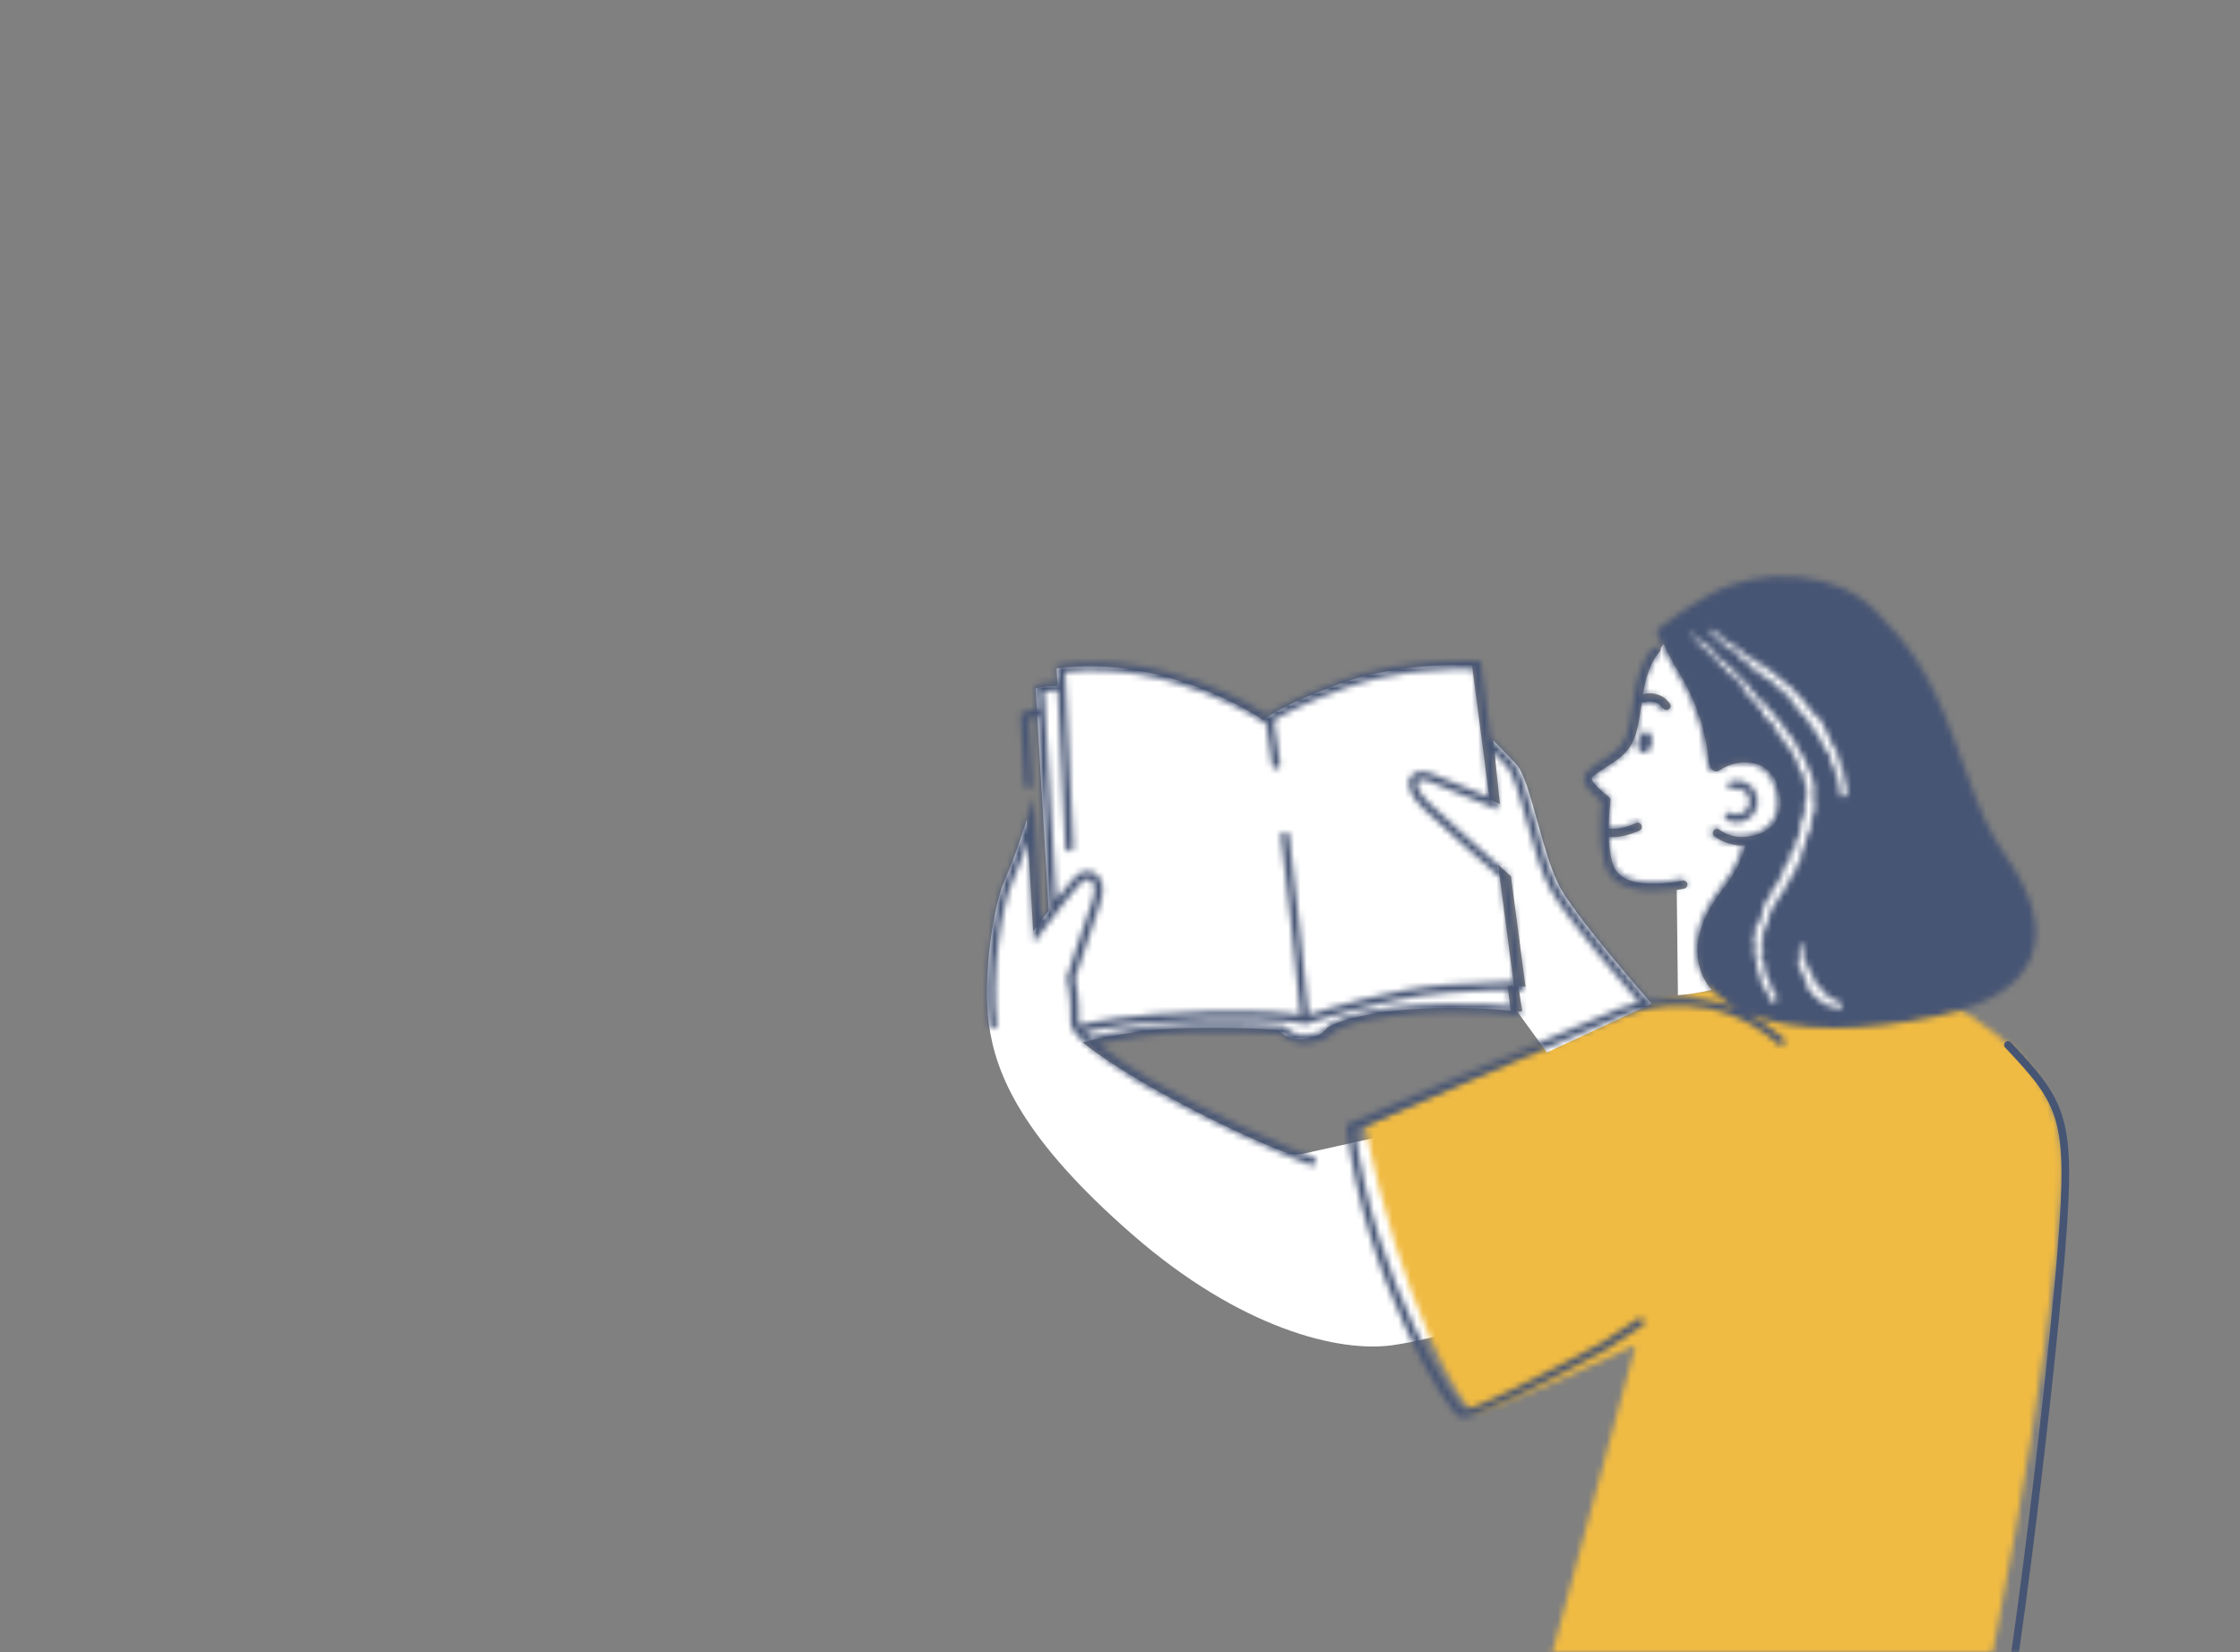 <?xml version="1.0" encoding="UTF-8"?> <svg xmlns="http://www.w3.org/2000/svg" width="366" height="270" viewBox="0 0 366 270" fill="none"><rect x="0" y="0" width="366" height="270" fill="#808080" stroke="none"/><g clip-path="url(#clip0_1317_1856)"><mask id="mask0_1317_1856" style="mask-type:alpha" maskUnits="userSpaceOnUse" x="0" y="0" width="366" height="270"><rect width="366" height="270" rx="10" fill="#D9DAAC"></rect></mask><g mask="url(#mask0_1317_1856)"><path fill-rule="evenodd" clip-rule="evenodd" d="M191.902 114.974C191.902 114.974 179.7 112.301 175.507 112.111C171.312 111.92 169.215 112.492 169.215 112.492L171.503 151.239L172.837 171.471C172.837 171.471 182.615 168.186 193.863 167.996C204.92 167.807 208.905 168.33 208.905 168.33C208.905 168.33 210.413 170.14 213.025 169.788C216.231 169.356 216.843 167.927 216.843 167.927C216.843 167.927 218.329 167.032 220.852 166.399C223.861 165.643 228.704 164.796 235.488 164.707C241.993 164.622 245.162 165.013 246.849 165.152L239.943 110.583L207.725 118.409L191.902 114.974Z" fill="white"></path><path fill-rule="evenodd" clip-rule="evenodd" d="M172.648 109.248L175.508 168.225C175.508 168.225 181.8 166.317 196.479 165.936C209.63 165.593 212.493 166.699 212.493 166.699C212.493 166.699 225.075 162.309 235.751 161.546C246.427 160.782 247.38 161.163 247.38 161.163L240.516 108.675C240.516 108.675 228.887 108.103 218.974 111.728C209.061 115.356 206.392 117.645 206.392 117.645C206.392 117.645 190.569 106.766 172.648 109.248" fill="white"></path><path fill-rule="evenodd" clip-rule="evenodd" d="M167.778 133.941C167.778 133.941 165.88 140.052 164.146 143.871C162.412 147.689 160.489 159.448 161.588 167.421C162.721 175.629 167.044 186.092 185.115 201.821C202.687 217.117 218.804 221.091 227.592 219.816C235.24 218.706 242.235 216.024 242.235 216.024L237.097 183.153L213.284 188.46C212.139 188.715 210.953 188.64 209.852 188.234C205.601 186.672 195.808 182.196 186.329 176.644C183.252 174.841 174.349 169.335 174.379 167.286C174.455 162.222 174.286 159.852 174.286 159.852C174.286 159.852 176.793 151.994 178.354 147.655C179.914 143.314 177.14 142.273 175.753 143.489C174.366 144.703 168.817 152.168 168.817 152.168L167.778 133.941Z" fill="white"></path><mask id="mask1_1317_1856" style="mask-type:alpha" maskUnits="userSpaceOnUse" x="223" y="158" width="114" height="138"><path d="M284.914 160.25C296.707 157.655 305.933 157.863 311.41 160.106C318.034 164.085 335.133 170.202 336.802 187.821C338.115 201.686 327.86 264.213 320.242 293.993C313.297 295.066 296.526 296.039 284.914 295.082C263.754 293.337 249.586 285.063 249.586 285.063L267.25 219.819C267.25 219.819 242.497 231.515 240.754 230.768C239.011 230.019 228.602 212.46 223.09 183.977C223.09 183.977 238.631 176.798 249.586 171.836C265.356 164.694 276.162 162.174 284.914 160.25Z" fill="white"></path></mask><g mask="url(#mask1_1317_1856)"><rect x="111.094" y="8.866" width="378.493" height="367.12" rx="80" fill="#F0BB43"></rect></g><path fill-rule="evenodd" clip-rule="evenodd" d="M245.072 131.376C245.072 131.376 237.424 128.145 234.647 127.104C231.869 126.063 230.481 128.318 234.125 131.789C237.771 135.26 246.885 143.206 246.885 143.206L249.259 161.256L248.078 161.191L248.729 165.242L247.93 165.332L252.758 171.984L269.861 164.016C269.861 164.016 258.243 150.791 255.082 145.333C251.92 139.874 250.171 127.454 247.728 124.869C245.285 122.283 243.992 120.991 243.992 120.991L245.072 131.376Z" fill="white"></path><path fill-rule="evenodd" clip-rule="evenodd" d="M290.73 129.218C290.226 127.039 289.076 125.603 287.313 124.951C285.149 124.151 282.521 124.78 281.148 125.781C280.764 126.06 280.395 126.13 280.052 125.986C279.416 125.719 279.312 124.972 279.104 123.486C278.738 120.859 278.056 115.971 274.217 109.688C273.145 107.934 272.364 106.389 271.825 105.223C271.665 105.435 271.5 105.693 271.336 105.931C271.378 106.153 271.317 106.39 271.135 106.553C271.097 106.587 269.234 108.367 268.455 113.435C269.48 113.154 271.517 113.147 272.833 114.964C273.051 115.264 272.983 115.683 272.68 115.899C272.56 115.984 272.423 116.025 272.286 116.025C272.076 116.025 271.869 115.929 271.737 115.746C270.599 114.177 268.797 114.725 268.72 114.749C268.564 114.798 268.406 114.779 268.266 114.724C267.484 120.184 267.098 122.31 263.536 124.638L263.289 124.799C260.086 126.892 259.979 127.027 260.106 127.455C260.244 127.922 261.656 129.283 262.888 130.261C263.071 130.408 263.165 130.639 263.134 130.871C263.13 130.906 262.87 132.951 262.851 135.404C263.392 135.498 264.837 135.578 267.32 134.506C267.663 134.359 268.059 134.515 268.208 134.854C268.358 135.193 268.201 135.587 267.858 135.735C265.89 136.585 264.452 136.8 263.499 136.8C263.254 136.8 263.051 136.785 262.869 136.764C262.918 138.21 263.071 139.696 263.427 140.929C264.156 143.473 266.411 144.067 268.295 144.303C271.421 144.695 274.857 143.91 274.891 143.903C275.259 143.818 275.617 144.043 275.701 144.403C275.787 144.763 275.561 145.124 275.198 145.208C275.147 145.22 274.677 145.323 273.968 145.437L274.163 162.631C274.163 162.631 276.671 162.472 279.665 161.76C279.392 161.421 279.12 161.082 278.892 160.718C276.167 156.391 277.097 150.924 281.512 145.321C284.208 141.9 284.959 139.322 285.168 138.116C284.97 138.132 284.773 138.145 284.582 138.145C281.979 138.145 280.206 136.715 280.118 136.643C279.832 136.409 279.792 135.987 280.028 135.702C280.264 135.417 280.688 135.376 280.978 135.61C280.997 135.625 282.783 137.019 285.239 136.745V136.734L285.862 136.667C285.89 136.664 288.632 136.369 290.078 134.367C291.004 133.086 291.223 131.354 290.73 129.218" fill="white"></path><mask id="mask2_1317_1856" style="mask-type:alpha" maskUnits="userSpaceOnUse" x="161" y="94" width="172" height="232"><path fill-rule="evenodd" clip-rule="evenodd" d="M233.807 126.386C232.335 125.835 231.063 126.064 230.484 126.987C229.706 128.229 230.495 130.168 232.6 132.171C235.926 135.337 243.876 142.294 245.201 143.453L247.437 160.447C247.178 160.436 246.862 160.431 246.517 160.43L246.235 160.415L246.238 160.431C244.174 160.438 240.82 160.599 236.501 160.908C227.356 161.561 216.739 164.876 213.822 165.834C212.866 155.969 211.794 146.107 210.63 136.507C210.587 136.145 210.263 135.893 209.896 135.931C209.534 135.975 209.276 136.304 209.32 136.665C210.48 146.225 211.547 156.044 212.5 165.866C210.813 165.547 206.6 165.053 197.186 165.298C184.309 165.633 177.895 167.112 176.366 167.517C176.312 167.398 176.28 167.291 176.281 167.201C176.345 162.893 175.839 160.569 175.66 159.884C176.052 158.661 178.26 151.802 179.667 147.893C180.883 144.515 179.604 143.188 178.999 142.774C178.095 142.157 176.865 142.253 176.007 143.005C175.378 143.555 173.981 145.265 172.594 147.034L170.584 113.023C171.036 112.944 171.804 112.844 172.841 112.784L174.09 138.514C174.108 138.878 174.406 139.163 174.781 139.141C175.146 139.123 175.426 138.813 175.408 138.45L174.018 109.823C191.255 107.721 206.607 118.087 206.762 118.192L206.902 118.287C206.999 118.95 207.339 121.28 207.846 125.049C207.891 125.38 208.173 125.62 208.499 125.62C208.529 125.62 208.558 125.618 208.588 125.614C208.95 125.566 209.203 125.234 209.155 124.873C208.548 120.366 208.175 117.876 208.175 117.876C208.168 117.83 208.145 117.792 208.129 117.748C209.338 116.951 212.68 115.01 219.967 112.349C228.446 109.251 238.329 109.26 240.742 109.316L242.292 121.153L243.237 130.24C241.049 129.32 235.955 127.192 233.807 126.386M236.279 164.07C229.316 164.161 224.38 165.051 221.464 165.781C218.871 166.432 217.332 167.346 217.268 167.386L217.096 167.503L217.01 167.672C217.005 167.684 216.414 168.793 213.695 169.159C211.49 169.457 210.213 167.991 210.163 167.931L209.997 167.733L209.741 167.7C209.576 167.677 205.573 167.171 194.574 167.359C188.131 167.469 182.147 168.593 178.173 169.54C177.824 169.229 177.515 168.934 177.252 168.661C179.415 168.154 185.766 166.915 197.222 166.617C209.882 166.291 212.959 167.319 213.007 167.336H213.008C213.009 167.336 213.01 167.336 213.01 167.336L213.236 167.424L213.465 167.344C213.59 167.3 226.109 162.973 236.597 162.223C242.065 161.834 244.955 161.747 246.45 161.746L246.883 164.441C244.997 164.271 241.876 163.997 236.279 164.07M262.325 220.607C262.331 220.603 262.339 220.605 262.346 220.601L268.384 216.611C268.688 216.41 268.772 216 268.571 215.696C268.369 215.393 267.959 215.308 267.656 215.51L261.641 219.485C251.753 224.901 240.732 230.401 239.217 230.401C239.2 230.401 239.183 230.401 239.168 230.399C237.785 229.599 224.655 209.693 221.405 184.632C225.447 182.896 255.049 170.185 265.332 165.939C265.373 165.923 265.401 165.892 265.437 165.869C269.11 164.547 280.464 161.581 290.559 170.672C290.684 170.785 290.842 170.841 291 170.841C291.18 170.841 291.36 170.767 291.49 170.622C291.734 170.352 291.712 169.935 291.441 169.691C289.536 167.975 287.589 166.676 285.653 165.694C289.37 167.208 294.131 167.992 299.688 167.992C304.741 167.992 310.446 167.349 316.596 166.031C324.921 164.247 330.061 161.003 331.875 156.388C333.645 151.887 332.245 146.324 327.715 139.854C324.696 135.542 323.643 132.662 320.83 124.967C320.381 123.74 319.888 122.39 319.336 120.895C315.244 109.817 311.944 105.34 306.094 99.493C300.026 93.423 287.705 92.396 279.193 97.249C274.321 100.027 271.126 102.618 270.992 102.728L270.634 103.02L270.786 103.456C270.827 103.573 271.81 106.355 274.02 109.995C277.773 116.179 278.439 120.991 278.797 123.576C279 125.039 279.102 125.775 279.724 126.037C280.059 126.179 280.419 126.111 280.795 125.837C282.137 124.851 284.706 124.231 286.822 125.019C288.546 125.66 289.669 127.074 290.162 129.218C290.644 131.321 290.43 133.027 289.525 134.287C288.112 136.257 285.431 136.548 285.404 136.551L284.794 136.616V136.627C282.394 136.897 280.647 135.525 280.629 135.51C280.347 135.28 279.931 135.32 279.701 135.601C279.469 135.881 279.509 136.296 279.788 136.527C279.874 136.598 281.607 138.006 284.153 138.006C284.339 138.006 284.531 137.993 284.725 137.976C284.52 139.165 283.787 141.701 281.151 145.069C276.835 150.584 275.925 155.966 278.589 160.224C279.767 162.107 281.553 163.658 283.853 164.867C278.346 162.609 273.072 162.793 269.291 163.488C268.853 162.988 257.648 150.184 254.598 144.917C253.077 142.29 251.843 137.83 250.753 133.894C249.542 129.52 248.497 125.742 247.147 124.315C245.158 122.208 243.941 120.97 243.548 120.573L241.908 108.042L241.357 108.015C241.239 108.011 229.459 107.478 219.517 111.11C211.526 114.029 208.174 116.097 207.11 116.844C204.514 115.191 189.668 106.327 173.241 108.594L172.643 108.677L172.779 111.463C170.804 111.574 169.781 111.84 169.72 111.857L169.203 111.997L169.425 115.749C167.972 116.092 167.199 116.446 167.126 116.48L166.725 116.671L167.402 128.215C167.422 128.565 167.713 128.836 168.06 128.836C168.073 128.836 168.086 128.835 168.099 128.835C168.462 128.813 168.74 128.502 168.719 128.137L168.096 117.512C168.395 117.404 168.874 117.254 169.505 117.099L171.369 148.618C170.882 149.25 170.428 149.847 170.05 150.347L168.904 130.277L167.821 133.754C167.803 133.815 165.914 139.874 164.214 143.612C162.386 147.633 160.481 159.45 161.599 167.534C161.648 167.893 161.98 168.151 162.342 168.097C162.703 168.048 162.955 167.715 162.905 167.354C161.838 159.617 163.691 147.949 165.415 144.157C166.335 142.135 167.288 139.515 167.992 137.462L168.939 154.035L170.023 152.579C171.558 150.517 175.781 144.958 176.877 143.998C177.284 143.642 177.85 143.587 178.257 143.864C178.824 144.251 179.166 145.394 178.427 147.446C176.878 151.749 174.369 159.592 174.344 159.671L174.281 159.873L174.343 160.073C174.351 160.094 175.035 162.319 174.964 167.181C174.919 170.159 186.587 177.17 186.705 177.24C195.975 182.662 209.519 188.691 214.179 190.401C214.254 190.429 214.332 190.442 214.407 190.442C214.676 190.442 214.928 190.276 215.026 190.01C215.152 189.668 214.977 189.289 214.634 189.163C210.011 187.466 196.574 181.485 187.372 176.101C184.928 174.672 181.752 172.491 179.426 170.604C183.3 169.727 188.752 168.777 194.598 168.679C204.049 168.517 208.356 168.88 209.344 168.982C209.874 169.503 211.45 170.79 213.873 170.467C216.718 170.083 217.762 168.941 218.091 168.437C218.508 168.213 219.825 167.553 221.787 167.061C224.634 166.348 229.462 165.479 236.297 165.389C241.935 165.313 245.031 165.597 246.878 165.766L246.926 165.77L246.942 165.919L247.691 165.836L248.427 165.898L248.409 165.756L248.431 165.753L248.323 165.079L247.911 161.83L248.959 161.887L246.447 142.786L246.258 142.623C246.167 142.543 237.108 134.638 233.511 131.215C231.62 129.414 231.335 128.118 231.605 127.687C231.822 127.339 232.52 127.312 233.347 127.622C236.08 128.647 243.677 131.856 243.754 131.888L244.782 132.323L243.781 122.7C244.386 123.324 245.19 124.163 246.188 125.22C247.312 126.41 248.415 130.394 249.481 134.247C250.646 138.454 251.85 142.805 253.456 145.578C256.283 150.46 265.546 161.198 267.812 163.799C265.269 164.406 263.688 165.148 263.64 165.171C263.591 165.194 263.557 165.231 263.518 165.264C251.429 170.293 220.747 183.479 220.427 183.616L219.972 183.813L220.033 184.304C223.119 209.155 236.317 230.613 238.632 231.603C238.718 231.641 238.833 231.658 238.975 231.658C241.738 231.658 254.615 224.838 262.298 220.629C262.309 220.623 262.315 220.614 262.325 220.607" fill="#393F49"></path><path fill-rule="evenodd" clip-rule="evenodd" d="M284.379 132.988C283.84 133.151 283.27 133.094 282.771 132.83C282.451 132.659 282.05 132.778 281.879 133.101C281.707 133.422 281.828 133.822 282.15 133.993C282.655 134.264 283.206 134.4 283.763 134.4C284.096 134.4 284.434 134.351 284.762 134.251C285.639 133.985 286.358 133.394 286.79 132.587C287.223 131.778 287.314 130.851 287.049 129.975C286.782 129.099 286.192 128.377 285.383 127.946C284.577 127.515 283.647 127.424 282.772 127.688C282.424 127.794 282.226 128.162 282.332 128.511C282.437 128.859 282.804 129.057 283.155 128.952C283.694 128.786 284.264 128.844 284.761 129.109C285.258 129.374 285.622 129.817 285.786 130.357C286.123 131.47 285.492 132.651 284.379 132.988" fill="#393F49"></path><path fill-rule="evenodd" clip-rule="evenodd" d="M267.628 121.085C267.44 122.04 267.798 122.914 268.426 123.037C269.053 123.16 269.715 122.486 269.901 121.531C270.089 120.575 269.732 119.701 269.104 119.578C268.476 119.455 267.816 120.13 267.628 121.085" fill="#393F49"></path><path fill-rule="evenodd" clip-rule="evenodd" d="M261.831 131.043C261.672 132.466 261.201 137.61 262.198 141.109C263.242 144.771 266.743 145.211 268.063 145.376C268.737 145.46 269.419 145.494 270.078 145.494C272.639 145.494 274.859 144.985 274.975 144.957C275.33 144.876 275.551 144.519 275.468 144.165C275.385 143.811 275.036 143.589 274.675 143.673C274.642 143.68 271.284 144.453 268.227 144.066C266.385 143.835 264.181 143.25 263.468 140.746C263.121 139.531 262.97 138.07 262.923 136.646C263.1 136.667 263.299 136.682 263.539 136.682C264.47 136.682 265.876 136.47 267.8 135.634C268.135 135.489 268.288 135.1 268.142 134.766C267.997 134.432 267.609 134.279 267.274 134.424C264.847 135.479 263.435 135.4 262.906 135.308C262.924 132.893 263.178 130.881 263.182 130.846C263.213 130.618 263.121 130.389 262.941 130.245C261.737 129.282 260.357 127.943 260.222 127.483C260.098 127.062 260.203 126.929 263.334 124.869L263.575 124.711C267.057 122.419 267.435 120.326 268.199 114.952C268.336 115.007 268.491 115.024 268.643 114.977C268.718 114.953 270.48 114.414 271.593 115.958C271.722 116.137 271.924 116.232 272.129 116.232C272.262 116.232 272.397 116.192 272.513 116.108C272.809 115.896 272.877 115.483 272.664 115.188C271.378 113.4 269.386 113.407 268.384 113.683C269.146 108.694 270.967 106.943 271.004 106.909C271.273 106.667 271.297 106.253 271.058 105.98C270.815 105.708 270.397 105.683 270.125 105.924C270.033 106.006 267.855 107.991 267.036 113.749L266.951 114.344C266.144 120.05 265.927 121.584 262.849 123.609L262.608 123.768C259.242 125.983 258.54 126.443 258.955 127.856C259.237 128.813 260.974 130.337 261.831 131.043" fill="#393F49"></path></mask><g mask="url(#mask2_1317_1856)"><rect x="101.434" y="-31.926" width="408.973" height="407.153" rx="80" fill="#475574"></rect></g><mask id="mask3_1317_1856" style="mask-type:alpha" maskUnits="userSpaceOnUse" x="276" y="102" width="26" height="64"><path fill-rule="evenodd" clip-rule="evenodd" d="M288.089 151.769C288.022 151.77 287.963 151.735 287.98 151.684C288.014 151.724 288.08 151.614 288.15 151.554C288.128 151.614 288.108 151.688 288.089 151.769M288.013 152.179C288.016 152.153 288.023 152.118 288.031 152.054L288.034 152.055C288.026 152.107 288.018 152.151 288.013 152.179M286.624 152.366C286.62 152.273 286.663 152.252 286.703 152.248C286.696 152.289 286.689 152.338 286.688 152.403L286.708 152.418C286.675 152.402 286.643 152.387 286.624 152.366M293.724 141.408C293.644 141.266 294.092 141.131 293.94 140.909L294.003 140.923C294.214 140.45 294.233 140.202 294.389 139.811C294.221 139.732 294.324 139.596 294.233 139.425C294.414 139.167 294.661 138.894 294.781 138.539C294.787 138.261 294.661 138.413 294.598 138.263C294.763 138.305 294.879 137.95 294.925 138.173C295.061 137.745 295.092 137.622 295.133 137.039C295.048 137.076 294.998 137.132 294.955 137.081C294.959 136.975 295.093 136.88 295.167 136.92L295.175 136.95C295.14 136.284 296.062 135.666 295.848 135.078L295.858 135.11C295.84 134.923 295.833 134.741 295.801 134.553C295.875 134.319 295.897 134.724 296.033 134.567C295.861 133.947 296.247 133.68 296.138 133.181C296.658 132.875 296.281 131.884 296.585 131.4L296.467 131.424C296.355 131.29 296.537 131.27 296.567 131.173C296.475 131.185 296.458 131.311 296.396 131.228C296.317 130.14 296.521 128.953 296.402 127.782C296.358 127.355 295.78 127.678 295.907 127.11L296.159 127.2C295.913 126.825 295.81 126.409 295.676 126C295.519 125.602 295.365 125.199 295.106 124.867C295.171 124.891 295.23 124.865 295.261 124.939C295.346 124.698 294.994 124.37 294.878 124.425C294.834 124.309 294.97 124.348 294.993 124.252C294.998 124.06 294.617 123.97 294.716 123.819C294.732 123.794 294.784 123.837 294.81 123.86C294.69 123.798 294.589 123.399 294.476 123.577C294.416 123.273 294.142 123.114 294.126 122.853C293.874 122.817 293.979 122.353 293.698 122.457C293.968 122.328 293.638 121.894 293.421 121.806C293.53 121.814 293.417 121.619 293.562 121.618C293.447 121.438 293.298 121.299 293.186 121.41C293.286 120.887 292.534 120.888 292.806 120.456C292.345 119.997 291.904 119.592 291.534 119.159C291.791 119.008 291.912 119.66 292.157 119.466C291.751 119.087 291.366 118.977 291.125 118.496C291.08 118.359 291.274 118.486 291.342 118.496C290.947 118.117 290.755 117.637 290.339 117.35C290.363 117.334 290.418 117.357 290.465 117.383C290.401 117.313 290.369 117.181 290.267 117.271L290.352 117.323C290.284 117.558 289.799 117.27 289.706 117.32C290.112 117.214 289.502 116.886 290.043 116.792C289.986 116.757 289.889 116.735 289.825 116.8C289.791 116.712 289.815 116.656 289.953 116.668C289.691 116.443 289.65 116.627 289.47 116.382C289.521 116.343 289.578 116.376 289.658 116.354C289.463 116.31 289.275 116.26 289.153 116.029C289.193 116.017 289.216 115.962 289.263 116.022C288.967 115.691 288.521 115.653 288.31 115.201C288.621 115.132 288.278 115.015 288.452 114.838L288.23 114.683L288.205 114.84C288.062 114.661 287.797 114.621 287.735 114.417L287.92 114.483L287.611 114.184L287.696 114.43C287.452 114.335 287.478 114.648 287.332 114.376C287.391 114.405 287.183 114.203 287.215 114.02H287.216C287.082 113.986 286.944 113.954 286.879 113.788C286.909 113.703 287.107 113.636 287.128 113.58C286.899 113.632 286.732 113.217 286.475 113.257C286.544 113.258 286.642 113.174 286.652 113.145L286.466 113.186C286.436 113.071 286.445 113.042 286.533 112.986C286.346 112.728 286.367 113.27 286.219 112.899C286.248 112.912 286.257 112.885 286.317 112.914C286.121 112.58 285.754 112.439 285.575 112.133C285.686 111.89 285.827 112.313 285.9 112.086C285.523 111.75 284.972 111.532 284.684 111.139L284.725 111.224C284.427 111.418 284.604 110.841 284.316 110.778C284.376 110.803 284.509 110.7 284.471 110.715C284.277 110.44 283.931 110.292 283.498 110.014L283.606 109.995C283.525 109.799 283.276 109.597 283.155 109.418C283.049 109.438 282.973 109.342 282.933 109.487C282.829 108.66 281.849 108.824 281.729 108.115C281.78 108.162 281.903 108.171 281.863 108.133L281.45 107.854C281.375 107.992 281.434 107.966 281.427 108.123C281.32 108.146 281.173 108.102 281.085 108.018C281.313 108.097 281.252 107.837 281.237 107.711C281.218 107.756 281.159 107.771 281.133 107.811C281.128 107.44 280.892 108.007 280.758 107.637L280.825 107.591C280.701 107.533 280.541 107.529 280.452 107.417C280.528 107.248 280.61 107.45 280.715 107.35C280.561 107.223 280.201 107.332 280.187 107.081C280.282 107.102 280.372 107.182 280.467 107.203C280.462 106.919 280.41 106.942 280.324 106.819L280.331 106.832L280.146 106.536L280.172 106.635C279.683 106.807 279.738 106.36 279.287 106.364C279.719 106.365 279.437 106.276 279.587 106.143C279.56 106.044 279.503 105.912 279.567 105.895C279.342 105.911 279.451 105.624 279.129 105.654C279.163 105.598 279.005 105.537 279.138 105.438C278.949 105.34 279.102 105.555 279.035 105.604C278.655 105.56 278.643 104.913 278.098 104.847C277.716 104.689 277.524 104.805 277.173 104.658C277.144 104.5 277.401 104.541 277.401 104.541C277.307 104.342 277.18 104.261 276.988 104.199C277.053 104.18 277.053 104.118 277.054 104.027C276.926 103.944 276.829 104.145 276.735 103.945C276.806 103.911 276.912 103.849 277.014 103.839C276.839 103.774 276.628 103.754 276.448 103.687C276.479 103.569 276.641 103.623 276.737 103.607C276.543 103.518 276.253 103.353 276.094 103.452L276.158 103.584C276.094 103.545 276.223 103.441 276.286 103.45C276.511 103.451 276.449 103.657 276.415 103.713L276.288 103.665C276.159 104.041 276.735 103.943 276.924 104.128L276.666 104.273L277.019 104.266C277.018 104.357 276.952 104.5 276.826 104.45C276.885 104.674 277.016 104.48 277.044 104.699C277.044 104.728 277.029 104.733 277.009 104.731L277.204 104.785C277.139 104.806 277.104 104.953 277.042 104.851C277.194 105.181 277.58 105.035 277.541 105.273L277.509 105.268C277.917 105.492 277.672 105.142 278.087 105.183L277.941 105.71L278.106 105.586C278.137 105.623 278.198 105.694 278.134 105.745C278.357 105.753 278.167 105.658 278.329 105.625C278.383 105.911 278.857 105.972 278.685 106.248C278.848 106.186 278.6 106.016 278.852 106.094C278.677 106.4 279.102 106.235 279.153 106.491C278.988 106.582 278.902 106.382 278.953 106.638C279.246 106.495 279.211 106.952 279.381 107.024C279.431 106.972 279.484 106.976 279.539 106.999C279.47 107.035 279.421 107.04 279.381 107.024C279.357 107.05 279.333 107.085 279.309 107.136C279.339 107.173 279.472 107.049 279.541 107C279.667 107.054 279.81 107.247 279.998 107.344C279.93 107.39 280.316 107.812 280.457 108.059L280.424 108.084C280.627 107.941 280.805 108.163 280.987 108.267C280.883 108.368 280.818 108.382 280.692 108.356L280.832 108.486C280.918 108.461 280.989 108.473 281.098 108.539L280.939 108.637C281.131 108.805 281.457 108.838 281.612 109.152C281.742 109.044 281.747 108.632 282.078 108.792C282.024 108.867 281.925 108.988 281.833 108.952C281.863 108.964 281.963 108.971 281.979 109.04L281.773 109.055C281.834 109.208 281.918 109.017 281.995 109.11C281.903 109.203 281.994 109.238 281.911 109.3C281.88 109.288 281.872 109.19 281.804 109.195C281.886 109.305 281.949 109.473 281.92 109.582C281.962 109.52 282.042 109.456 282.125 109.511C282.316 109.682 282.079 109.685 282.14 109.835C282.248 109.813 282.296 109.996 282.436 109.86C282.487 109.913 282.434 109.989 282.418 110.047C282.57 110.079 282.869 110.467 282.911 110.215L282.897 110.181L282.918 110.19C283.361 110.362 283.475 110.907 283.838 111.153L283.791 111.199C284.024 111.33 284.215 111.583 284.443 111.619C284.495 111.675 284.479 111.832 284.401 111.862C284.571 111.971 284.639 111.938 284.755 112.218C284.538 112.152 284.729 112.336 284.557 112.127C284.69 112.351 284.652 112.464 284.97 112.543C284.784 112.588 284.948 112.825 285.067 112.878L285.032 112.668C285.143 112.75 285.214 112.848 285.286 112.945L285.081 113.046C285.234 113.605 286.04 113.443 285.971 114.036C286.178 114.038 285.865 113.753 286.081 113.726C286.218 113.926 286.145 114.32 286.195 114.377C286.319 114.701 286.638 114.396 286.802 114.707C286.833 114.624 286.964 114.456 287.191 114.601C287.324 114.805 287.128 115.042 286.985 114.965C286.944 114.925 286.945 114.888 286.967 114.873C286.894 114.832 286.801 114.778 286.799 114.904L286.88 114.877C286.896 115.019 287.11 115.268 286.963 115.291C287.134 115.383 287.11 115.268 287.056 115.139C287.164 115.448 287.357 115.512 287.499 115.804C287.501 115.738 287.542 115.643 287.573 115.683C287.792 116.103 287.816 115.747 288.043 115.969C288.064 116.182 287.781 116.099 288.059 116.28C288.119 116.48 287.923 116.441 287.826 116.422C288.126 116.55 288.089 116.899 288.17 117.042L288.025 116.965C288.111 117.011 288.158 117.068 288.203 117.129L288.273 116.964C288.305 117.05 288.35 117.112 288.298 117.15C288.433 117.16 288.461 116.933 288.68 116.993C288.688 117.136 288.966 117.23 288.825 117.389C288.657 117.048 288.685 117.549 288.469 117.319C288.525 117.352 288.569 117.411 288.601 117.499C288.591 117.524 288.559 117.515 288.535 117.503C288.602 117.899 288.819 117.491 289.038 117.788C288.916 117.822 288.912 117.99 288.969 118.023C288.881 117.903 289.08 117.848 289.235 117.904C289.305 118.147 289.444 118.07 289.511 118.174L289.459 118.036C289.582 118.004 289.642 118.109 289.771 118.22C289.706 118.284 289.63 118.136 289.634 118.207C289.91 118.233 289.711 118.664 289.978 118.787C289.983 118.93 289.807 118.925 289.822 119.041C290.107 119.189 289.866 119.388 290.137 119.564C290.216 119.402 290.176 119.412 290.421 119.499L290.052 119.153L290.418 119.284C290.335 119.159 290.159 119.081 290.131 118.991C290.32 119.043 290.28 119.053 290.345 118.917C290.269 119.223 290.688 119.175 290.692 119.463L290.368 119.678C290.424 120.068 290.888 120.085 291.067 120.522L291.04 120.361C291.203 120.327 291.218 120.585 291.355 120.674C291.239 120.734 291.252 120.837 291.219 120.934C291.301 120.872 291.392 121.222 291.632 121.118L291.593 121.387C291.726 121.74 292.129 121.553 292.278 121.885C292.1 121.865 292.106 122.052 291.896 121.901C291.956 122.003 291.992 122.106 292.07 122.062C292.036 122.163 292.392 122.255 292.343 122.412C292.418 122.426 292.544 122.371 292.604 122.491C292.589 122.517 292.549 122.524 292.549 122.524C292.604 122.49 292.733 122.66 292.797 122.486C292.65 122.998 293.332 123.374 293.175 123.825C293.334 124.035 293.518 124.294 293.637 124.5C293.594 124.505 293.578 124.528 293.57 124.483C293.613 124.826 293.996 124.492 294.05 124.884C293.949 125.145 293.855 124.759 293.839 124.9C293.477 125.134 294.111 125.271 293.963 125.603L293.918 125.559C293.855 125.787 294.238 125.908 294.327 126.204C294.327 126.204 294.287 126.204 294.267 126.225C294.564 126.332 294.752 126.691 294.886 126.964C294.7 126.922 294.764 126.86 294.617 126.964C294.677 127.083 294.867 126.845 294.987 127.09C294.924 127.199 294.9 127.404 294.73 127.473L294.653 127.239C294.461 127.423 294.748 127.541 294.745 127.678L294.641 127.686C294.767 128.038 294.999 127.996 295.059 128.403L295.127 128.348C295.419 128.528 295.017 128.558 295.245 128.749L294.998 128.853C295.1 128.984 295.308 129.335 295.374 129.601C295.167 129.464 295.062 129.165 294.916 128.993C294.944 129.134 294.974 129.479 295.111 129.544C295.082 129.487 295.014 129.42 295.05 129.358C295.265 129.515 295.382 129.749 295.398 130.046C294.912 130.014 295.298 130.816 294.886 131.022C295.077 131.539 294.762 132.026 294.719 132.613C295.131 132.45 294.711 132.787 295.114 132.803C295.124 132.939 295.112 132.991 295.088 133.003L295.083 133.01H295.084C294.993 133.14 294.877 133.266 294.775 133.392C294.641 133.472 294.712 133.247 294.62 133.245C294.534 133.538 294.429 133.343 294.286 133.519C294.435 133.505 294.47 133.659 294.384 133.818L294.611 133.614C294.743 134.074 294.212 133.909 294.342 134.371L294.242 134.211C294.282 134.442 294.044 134.992 294.308 135.285C294.252 135.312 294.133 135.334 294.129 135.232C293.968 135.728 294.128 136.464 293.815 136.8L293.734 136.73C293.73 136.834 293.856 136.954 293.725 137.042C293.688 137.021 293.644 136.971 293.624 137.013C293.643 137.074 293.708 137.321 293.603 137.425L293.539 137.283C293.234 137.724 293.512 138.122 293.42 138.562C293.154 138.457 292.915 138.803 292.787 138.972L292.752 138.95C292.476 139.49 292.584 139.998 292.439 140.557C292 140.744 291.826 141.585 291.404 142.01C291.49 141.956 291.599 142.123 291.58 142.227C291.468 142.318 291.594 142.646 291.367 142.507L291.392 142.467C291.114 142.438 291.053 142.713 290.951 142.9L291.245 143.092C290.538 143.351 290.717 144.475 290.175 144.528C290.187 144.69 290.104 144.835 290.114 144.994L289.954 144.897C289.73 145.201 289.618 145.352 289.43 145.777L289.361 145.629C289.223 145.85 289.669 146.184 289.556 146.397L289.278 146.323C289.052 146.72 288.609 146.995 288.6 147.514C288.568 147.486 288.506 147.434 288.533 147.364C288.418 147.528 287.959 148.041 288.332 148.147C288.111 148.032 288.081 148.578 288.062 148.852L287.916 148.736C288.027 149.034 288.083 149.066 288.004 149.361C287.95 149.414 287.841 149.355 287.927 149.291C287.738 149.467 288.016 149.532 287.821 149.761L287.751 149.615C287.65 149.839 287.715 149.845 287.795 150.022C287.809 150.19 287.589 150.436 287.418 150.416C287.502 150.482 287.584 150.65 287.487 150.769C287.42 150.768 287.402 150.706 287.393 150.676C287.117 151.021 287.432 151.323 287.177 151.543C287.118 151.533 287.084 151.543 287.061 151.561C287.145 151.244 287.22 150.991 287.227 151.018C287.065 150.968 286.97 151.223 286.798 150.946C286.866 151.198 287.044 151.624 286.904 151.856C286.885 151.865 286.866 151.873 286.839 151.876L286.827 151.846C286.795 151.9 286.797 151.957 286.813 152.012C286.766 152.087 286.733 152.134 286.711 152.212C286.559 152.212 286.567 152.499 286.549 152.633C286.734 152.654 286.68 152.821 286.853 152.686C286.838 152.704 286.835 152.657 286.84 152.569C286.837 152.547 286.837 152.524 286.829 152.509L286.843 152.521C286.845 152.432 286.873 152.323 286.9 152.198C286.97 152.319 287.011 152.435 286.896 152.563C287.003 152.654 287.113 152.749 287.165 152.794C286.887 152.925 286.702 153.254 286.536 153.284C286.567 153.7 286.502 154.253 286.853 154.518C286.894 154.632 286.749 154.645 286.694 154.687C286.661 154.62 286.668 154.542 286.62 154.503C286.702 154.735 286.634 155.186 286.876 155.235C286.772 155.523 286.638 155.079 286.702 155.471L286.623 155.421C286.288 156.242 287.309 156.62 286.972 157.522C286.992 157.457 287.001 157.426 287.039 157.407C286.978 158.425 287.678 159.299 287.681 160.309C287.718 160.59 287.874 160.561 288.044 160.67L287.882 160.8L288.2 160.975C288.526 161.259 288.039 161.824 288.572 162.134L288.66 162.014C288.724 162.188 288.999 162.486 288.853 162.534C288.884 162.538 289.005 162.516 288.981 162.613L288.893 162.671L289.276 162.965C289.4 163.301 288.893 163.137 289.161 163.587C289.301 163.729 289.736 163.874 289.746 163.769C289.699 163.7 289.679 163.568 289.762 163.502L289.906 163.61C290.169 163.447 290.48 163.348 290.441 162.923L290.135 162.803L290.211 162.647L290.343 162.834C290.39 162.647 290.243 162.648 290.12 162.616C290.175 162.555 290.201 162.493 290.196 162.434L289.808 162.353C289.895 162.264 290.074 162.334 290.04 162.145C289.858 162.106 289.871 162.388 289.685 162.251C289.739 162.065 289.855 162.045 289.676 161.968C289.735 161.909 289.793 161.914 289.854 161.951C289.705 161.876 289.648 161.649 289.47 161.662C289.554 161.463 289.213 161.265 289.483 161.147C289.402 161.139 289.174 161.026 289.109 160.914C289.524 160.98 288.922 160.475 289.298 160.38C288.949 160.343 288.939 159.864 288.672 159.64C288.7 159.647 288.758 159.662 288.752 159.692C288.723 159.521 288.797 159.443 288.82 159.321C288.569 159.384 288.43 159.148 288.233 159.056C288.405 158.782 288.562 159.088 288.77 158.953C288.573 159.027 288.459 158.671 288.313 158.787C288.417 158.59 288.35 158.632 288.535 158.496C288.218 158.553 288.447 158.367 288.225 158.287C288.323 158.024 288.504 158.158 288.348 157.935C288.416 157.798 288.581 157.988 288.581 157.988C288.525 157.741 288.32 157.924 288.17 157.902C288.028 157.616 288.311 157.725 288.408 157.599C288.315 157.427 288.073 157.321 288.059 157.177C288.097 157.16 288.107 157.13 288.161 157.154C287.946 156.982 288.041 156.565 287.792 156.353C287.812 156.333 287.833 156.322 287.851 156.316C287.732 156.367 287.609 156.387 287.521 156.388C287.508 156.269 287.353 156.18 287.508 156.12C287.508 156.194 287.573 156.195 287.624 156.223L287.546 156.106C287.767 155.975 287.637 156.268 287.805 156.252C287.716 156.023 287.507 155.751 287.558 155.562C287.779 155.514 287.664 155.987 287.846 155.733L287.779 156.021C288.117 155.78 287.767 156.191 288.13 155.967C288.173 155.602 287.98 155.567 288.035 155.202C287.913 155.121 287.85 155.232 287.729 155.151C287.521 154.616 288.303 154.749 288.017 154.361C287.873 154.255 287.583 154.196 287.753 153.931L287.996 154.044C288.061 153.697 287.659 153.807 287.878 153.452C287.968 153.531 287.923 153.741 287.961 153.691C288.191 153.474 287.841 153.505 287.867 153.318L288.094 153.311C288.099 152.932 288.006 152.49 288.089 152.07C288.147 152.108 288.197 152.194 288.288 152.114C288.299 151.846 288.375 151.57 288.478 151.31C288.609 151.058 288.775 150.822 288.925 150.611L288.813 150.359C288.832 150.317 288.924 150.312 288.942 150.372C289.079 150.214 288.832 150.317 288.795 150.198C288.823 150.086 288.95 150.101 288.979 150.19C288.919 149.791 289.106 149.133 289.445 148.891L289.463 148.981C289.664 148.764 289.267 148.498 289.549 148.343L289.555 148.407C289.946 147.878 290.172 147.153 290.676 146.86C290.482 146.638 291.108 146.346 290.79 146.118C291.143 145.881 291.151 146.01 291.526 145.605C291.612 145.488 291.419 145.303 291.466 145.126L291.647 145.22L291.573 144.906L291.847 144.909L291.88 144.737C291.838 144.79 291.732 144.818 291.686 144.781C291.727 144.51 292.109 144.291 292.204 144.334L292.341 143.711C292.408 143.761 292.385 143.865 292.393 143.961C292.362 143.576 292.61 144.007 292.579 143.651C292.521 143.665 292.481 143.577 292.448 143.551C292.626 143.473 292.78 143.167 292.847 142.918L292.951 143.024C293.192 142.633 293.324 142.132 293.54 141.663C293.403 141.803 293.202 141.661 293.244 141.515L293.464 141.551C293.385 141.407 293.324 141.659 293.261 141.41C293.364 141.247 293.537 141.396 293.553 141.526L293.585 141.283C293.649 141.297 293.657 141.361 293.724 141.408" fill="white"></path><path fill-rule="evenodd" clip-rule="evenodd" d="M299.935 123.621C299.98 123.621 299.992 123.546 300.027 123.487C300.032 123.521 300.047 123.563 300.064 123.605C300.006 123.636 299.941 123.649 299.935 123.621V123.621ZM299.019 124.473C298.98 124.442 299.009 124.417 299.043 124.399C299.053 124.417 299.066 124.437 299.089 124.461L299.113 124.459C299.077 124.466 299.045 124.473 299.019 124.473V124.473ZM301.83 129.814C301.958 129.723 301.829 129.693 301.737 129.653C301.814 129.63 301.865 129.601 301.89 129.566L301.578 129.459C301.695 129.423 301.824 129.492 301.874 129.381C301.73 129.332 301.618 129.488 301.513 129.385C301.64 129.292 301.755 129.296 301.625 129.229C301.702 129.206 301.754 129.216 301.794 129.244C301.689 129.182 301.724 129.048 301.558 129.035C301.717 128.932 301.476 128.786 301.762 128.747C301.69 128.734 301.513 128.65 301.489 128.583C301.854 128.652 301.462 128.319 301.835 128.288C301.51 128.248 301.636 127.97 301.436 127.836C301.462 127.84 301.514 127.85 301.501 127.868C301.509 127.769 301.597 127.722 301.644 127.651C301.39 127.688 301.303 127.554 301.128 127.51C301.346 127.344 301.44 127.517 301.667 127.433C301.463 127.482 301.418 127.277 301.256 127.351C301.387 127.233 301.313 127.261 301.512 127.171C301.193 127.223 301.44 127.1 301.23 127.07C301.358 126.909 301.518 126.971 301.391 126.853C301.473 126.765 301.613 126.865 301.613 126.865C301.586 126.72 301.365 126.85 301.222 126.851C301.117 126.697 301.379 126.732 301.488 126.647C301.402 126.554 301.167 126.525 301.158 126.444C301.196 126.429 301.206 126.411 301.259 126.417C301.042 126.352 301.163 126.088 300.892 126.021C300.912 126.006 300.93 125.996 300.947 125.989C300.835 126.041 300.715 126.075 300.629 126.093C300.608 126.032 300.45 126.018 300.597 125.953C300.603 125.992 300.666 125.979 300.718 125.984L300.634 125.937C300.84 125.819 300.735 126.006 300.899 125.962C300.793 125.852 300.57 125.755 300.607 125.641C300.817 125.56 300.74 125.849 300.898 125.666L300.855 125.84C301.165 125.632 300.856 125.939 301.192 125.734C301.201 125.515 301.023 125.538 301.032 125.319C300.9 125.308 300.858 125.385 300.727 125.374C300.429 125.158 301.198 124.992 300.848 124.869C300.689 124.859 300.412 124.924 300.508 124.732L300.765 124.706C300.729 124.505 300.384 124.707 300.484 124.455C300.589 124.459 300.61 124.579 300.63 124.541C300.779 124.349 300.464 124.493 300.434 124.393L300.639 124.302C300.547 124.106 300.303 123.94 300.186 123.731C300.253 123.721 300.333 123.735 300.378 123.66C300.167 123.418 300.191 123.047 300.193 122.729L299.971 122.7C299.963 122.676 300.033 122.622 300.079 122.633C300.102 122.501 299.963 122.676 299.871 122.654C299.834 122.6 299.941 122.533 300.011 122.548C299.779 122.428 299.47 122.166 299.569 121.891L299.639 121.904C299.639 121.724 299.199 121.905 299.297 121.694L299.34 121.706C299.259 121.352 298.943 121.077 299.069 120.707C298.798 120.792 299.01 120.34 298.657 120.504C298.729 120.236 298.818 120.253 298.793 119.937C298.772 119.862 298.528 119.957 298.447 119.896L298.623 119.792L298.372 119.79L298.546 119.61L298.455 119.56C298.463 119.597 298.416 119.67 298.362 119.696C298.212 119.626 298.309 119.337 298.396 119.279L298.078 119.09C298.152 119.053 298.204 119.085 298.271 119.094C298.004 119.055 298.435 118.954 298.191 118.918C298.163 118.961 298.082 118.972 298.046 118.992C298.107 118.859 298.016 118.7 297.895 118.62L298.027 118.564C297.919 118.342 297.681 118.177 297.53 117.951C297.532 118.068 297.319 118.187 297.256 118.136L297.414 117.986C297.276 118.021 297.394 118.102 297.202 118.107C297.166 118.011 297.364 117.912 297.453 117.92L297.323 117.86C297.372 117.818 297.416 117.822 297.487 117.782C297.348 117.817 297.543 117.477 297.308 117.555L297.356 117.513C297.193 117.293 297.06 117.237 296.918 117.067C296.768 117.175 296.749 117.081 296.59 117.119C296.539 116.956 296.55 116.719 296.413 116.578C296.255 116.529 296.265 116.645 296.14 116.666C296.266 116.553 296.13 116.413 296.288 116.415C296.119 116.251 296.072 116.204 295.779 116.064C295.746 116.132 295.746 116.18 295.69 116.202C295.635 116.179 295.667 116.064 295.735 116.017L295.757 116.016C295.361 115.923 295.631 115.114 295.189 115.148H295.213L294.893 115.067C294.832 114.954 295.037 115.038 295.052 114.898C294.647 114.869 294.773 114.52 294.465 114.476C294.694 113.998 293.977 114.022 294.027 113.618L293.954 113.711C293.827 113.745 293.947 113.607 293.932 113.552C293.872 113.622 293.907 113.679 293.833 113.694C293.345 113.4 293.132 112.776 292.792 112.3C292.66 112.137 292.294 112.666 292.291 112.286L292.493 112.175C292.008 112.089 291.867 111.595 291.417 111.487C291.468 111.466 291.512 111.417 291.541 111.444C291.581 111.268 291.306 111.23 291.22 111.325C291.182 111.273 291.286 111.228 291.3 111.153C291.296 111.026 291.003 111.163 291.072 111.015C291.083 110.99 291.124 110.992 291.143 110.993C291.052 111.014 290.959 110.806 290.879 110.98C290.821 110.813 290.606 110.85 290.584 110.687C290.391 110.79 290.451 110.441 290.244 110.645C290.447 110.423 290.195 110.289 290.031 110.333C290.114 110.286 290.027 110.208 290.136 110.138C290.049 110.07 289.936 110.048 289.852 110.177C289.925 109.774 289.355 110.137 289.561 109.712C289.208 109.624 288.906 109.517 288.633 109.388C288.829 109.164 288.904 109.569 289.091 109.319C288.797 109.238 288.512 109.336 288.342 109.106C288.311 109.03 288.454 109.032 288.505 109.008C288.211 108.928 288.103 108.648 287.809 108.62C287.826 108.599 287.866 108.591 287.901 108.589C287.855 108.567 287.838 108.485 287.759 108.594L287.819 108.595C287.758 108.797 287.412 108.797 287.341 108.874C287.646 108.62 287.21 108.647 287.615 108.343C287.574 108.343 287.504 108.368 287.453 108.444C287.432 108.395 287.453 108.343 287.554 108.293C287.372 108.242 287.332 108.394 287.209 108.294C287.251 108.242 287.291 108.242 287.351 108.192C287.209 108.243 287.067 108.294 286.997 108.168C287.027 108.143 287.046 108.092 287.077 108.117C286.884 107.992 286.562 108.144 286.438 107.894C286.67 107.714 286.427 107.769 286.566 107.565L286.414 107.541L286.385 107.669C286.293 107.593 286.1 107.672 286.069 107.547L286.2 107.52L285.996 107.422L286.039 107.572C285.867 107.6 285.861 107.828 285.777 107.678C285.817 107.677 285.684 107.603 285.724 107.451V107.451C285.631 107.477 285.533 107.507 285.5 107.406C285.53 107.328 285.679 107.199 285.698 107.149C285.529 107.278 285.444 107.026 285.253 107.159C285.303 107.131 285.382 107.029 285.391 107.003L285.252 107.107C285.24 107.033 285.25 107.006 285.318 106.93C285.204 106.807 285.173 107.21 285.097 106.986C285.118 106.985 285.127 106.96 285.167 106.959C285.051 106.786 284.799 106.818 284.703 106.643C284.808 106.414 284.867 106.69 284.942 106.485C284.705 106.366 284.335 106.4 284.164 106.207L284.186 106.256C283.951 106.517 284.136 106.006 283.936 106.065C283.977 106.062 284.084 105.932 284.054 105.959C283.947 105.812 283.718 105.82 283.442 105.755L283.521 105.702C283.486 105.577 283.332 105.507 283.265 105.41C283.186 105.464 283.144 105.416 283.099 105.543C283.121 104.932 282.415 105.393 282.417 104.871C282.447 104.891 282.532 104.857 282.509 104.84L282.252 104.76C282.181 104.896 282.227 104.855 282.203 104.983C282.124 105.038 282.024 105.054 281.973 105.017C282.125 105.001 282.112 104.817 282.121 104.719C282.101 104.762 282.058 104.794 282.033 104.836C282.08 104.536 281.839 105.074 281.794 104.82L281.848 104.76C281.769 104.754 281.657 104.804 281.61 104.744C281.686 104.582 281.716 104.718 281.803 104.602C281.713 104.55 281.446 104.759 281.469 104.561C281.533 104.545 281.585 104.582 281.649 104.567C281.684 104.339 281.644 104.375 281.601 104.304L281.605 104.313L281.513 104.135L281.518 104.207C281.15 104.511 281.253 104.127 280.94 104.275C281.24 104.137 281.057 104.156 281.18 103.999C281.175 103.927 281.153 103.839 281.202 103.802C281.042 103.889 281.159 103.62 280.931 103.748C280.963 103.692 280.861 103.693 280.968 103.57C280.851 103.551 280.926 103.677 280.872 103.738C280.613 103.827 280.701 103.299 280.335 103.415C280.096 103.403 279.944 103.561 279.726 103.546C279.73 103.425 279.9 103.381 279.9 103.381C279.866 103.245 279.792 103.216 279.671 103.223C279.717 103.187 279.727 103.137 279.742 103.06C279.668 103.03 279.569 103.226 279.536 103.09C279.59 103.04 279.673 102.957 279.743 102.917C279.634 102.916 279.492 102.966 279.38 102.961C279.421 102.854 279.521 102.852 279.59 102.809C279.513 102.797 279.418 102.79 279.323 102.81C279.448 102.771 279.383 102.938 279.354 102.993L279.274 102.99C279.125 103.342 279.536 103.089 279.637 103.184L279.439 103.38L279.681 103.269C279.667 103.345 279.598 103.484 279.519 103.48C279.525 103.647 279.645 103.446 279.631 103.619C279.626 103.644 279.615 103.652 279.602 103.657L279.727 103.642C279.679 103.679 279.632 103.811 279.605 103.746C279.66 103.972 279.949 103.73 279.886 103.938L279.865 103.945C280.114 104.001 279.997 103.79 280.277 103.694L280.098 104.173L280.23 104.019C280.246 104.039 280.278 104.079 280.226 104.14C280.379 104.078 280.262 104.059 280.379 103.982C280.374 104.199 280.697 104.094 280.537 104.374C280.659 104.272 280.511 104.213 280.676 104.197C280.51 104.501 280.829 104.231 280.829 104.422C280.7 104.55 280.67 104.414 280.669 104.607C280.892 104.395 280.804 104.78 280.911 104.784C280.954 104.725 280.99 104.711 281.025 104.711C280.973 104.764 280.937 104.784 280.911 104.784C280.891 104.813 280.87 104.849 280.846 104.898C280.861 104.918 280.972 104.773 281.026 104.712C281.108 104.714 281.183 104.82 281.302 104.836C281.248 104.896 281.461 105.108 281.527 105.26L281.501 105.29C281.662 105.108 281.756 105.23 281.873 105.25C281.785 105.366 281.737 105.401 281.652 105.422L281.735 105.478C281.799 105.429 281.848 105.413 281.917 105.428L281.792 105.561C281.907 105.628 282.134 105.542 282.205 105.74C282.309 105.608 282.365 105.277 282.579 105.29C282.531 105.369 282.446 105.5 282.385 105.503C282.405 105.502 282.475 105.474 282.478 105.523L282.33 105.607C282.355 105.707 282.438 105.525 282.48 105.574C282.404 105.68 282.464 105.677 282.397 105.755C282.376 105.756 282.383 105.68 282.335 105.708C282.378 105.767 282.403 105.88 282.368 105.976C282.406 105.912 282.47 105.834 282.522 105.85C282.636 105.92 282.468 106.004 282.492 106.103C282.572 106.049 282.586 106.174 282.701 106.017C282.732 106.041 282.685 106.118 282.666 106.171C282.773 106.14 282.943 106.338 283.001 106.124L282.994 106.103H283.008C283.304 106.079 283.324 106.468 283.554 106.533L283.516 106.586C283.667 106.604 283.782 106.725 283.942 106.669C283.975 106.693 283.947 106.82 283.888 106.872C284 106.892 284.052 106.842 284.107 107.016C283.958 107.046 284.076 107.118 283.974 107.02C284.046 107.144 284.009 107.246 284.229 107.189C284.091 107.294 284.184 107.417 284.265 107.415L284.261 107.263C284.332 107.286 284.374 107.335 284.416 107.384L284.257 107.54C284.315 107.916 284.922 107.469 284.82 107.949C284.97 107.87 284.767 107.775 284.926 107.67C285.009 107.769 284.922 108.099 284.953 108.123C285.016 108.324 285.274 107.964 285.366 108.14C285.395 108.063 285.504 107.883 285.655 107.907C285.738 108.005 285.578 108.261 285.478 108.263C285.45 108.25 285.453 108.221 285.471 108.201C285.421 108.199 285.359 108.194 285.347 108.292L285.407 108.239C285.408 108.34 285.55 108.438 285.44 108.516C285.56 108.514 285.55 108.438 285.519 108.363C285.577 108.55 285.716 108.518 285.801 108.678C285.806 108.629 285.843 108.541 285.864 108.557C285.997 108.781 286.039 108.504 286.19 108.577C286.19 108.729 285.99 108.782 286.181 108.805C286.21 108.931 286.07 108.982 286 109.008C286.21 108.981 286.16 109.259 286.209 109.333L286.109 109.334C286.169 109.334 286.199 109.358 286.23 109.384L286.29 109.232C286.31 109.282 286.34 109.307 286.3 109.357C286.401 109.306 286.431 109.131 286.592 109.078C286.592 109.179 286.794 109.129 286.682 109.304C286.572 109.129 286.57 109.481 286.42 109.407C286.46 109.407 286.491 109.431 286.51 109.481C286.501 109.504 286.478 109.512 286.46 109.513C286.493 109.773 286.673 109.381 286.822 109.504C286.73 109.58 286.72 109.705 286.761 109.705C286.7 109.656 286.852 109.53 286.964 109.504C287.005 109.651 287.112 109.533 287.157 109.581L287.126 109.503C287.217 109.426 287.257 109.476 287.347 109.503C287.296 109.578 287.247 109.502 287.246 109.553C287.449 109.452 287.282 109.855 287.472 109.831C287.47 109.932 287.339 110.007 287.348 110.082C287.56 110.058 287.374 110.309 287.574 110.31C287.638 110.16 287.607 110.184 287.79 110.135L287.52 110.058L287.792 109.985C287.732 109.933 287.601 109.958 287.582 109.908C287.724 109.858 287.693 109.883 287.745 109.758C287.681 110.009 287.997 109.785 287.994 109.987L287.745 110.287C287.781 110.538 288.129 110.338 288.255 110.566L288.237 110.465C288.361 110.366 288.366 110.543 288.466 110.544C288.377 110.641 288.386 110.708 288.359 110.792C288.418 110.715 288.489 110.912 288.672 110.727L288.645 110.927C288.748 111.106 289.053 110.785 289.169 110.939C289.035 111.011 289.04 111.137 288.879 111.134C288.927 111.174 288.954 111.229 289.013 111.16C288.988 111.247 289.258 111.138 289.223 111.269C289.281 111.242 289.375 111.144 289.422 111.197C289.411 111.223 289.38 111.246 289.38 111.246C289.422 111.197 289.522 111.25 289.567 111.101C289.454 111.532 289.995 111.431 289.897 111.804C290.028 111.861 290.18 111.937 290.28 112.011C290.247 112.035 290.236 112.06 290.227 112.034C290.278 112.238 290.553 111.822 290.611 112.052C290.548 112.275 290.458 112.069 290.452 112.17C290.19 112.51 290.67 112.279 290.6 112.554L290.561 112.552C290.538 112.727 290.848 112.594 290.95 112.727C290.95 112.727 290.919 112.749 290.905 112.774C291.134 112.686 291.34 112.775 291.497 112.837C291.348 112.927 291.384 112.854 291.292 113C291.361 113.029 291.461 112.784 291.598 112.844C291.57 112.943 291.591 113.07 291.478 113.213L291.373 113.131C291.265 113.35 291.505 113.24 291.529 113.317L291.454 113.386C291.626 113.499 291.806 113.309 291.95 113.474L291.987 113.401C292.249 113.297 291.96 113.576 292.177 113.52L292.024 113.734C292.124 113.742 292.396 113.742 292.532 113.806C292.34 113.888 292.153 113.846 292.001 113.859C292.045 113.902 292.148 113.962 292.249 113.96C292.23 113.957 292.213 113.951 292.216 113.928C292.426 113.846 292.587 113.861 292.696 113.972C292.323 114.316 292.903 114.342 292.701 114.702C293.023 114.766 293.02 115.145 293.261 115.351C293.466 114.999 293.333 115.41 293.612 115.118C293.678 115.152 293.693 115.176 293.682 115.198L293.681 115.203L293.682 115.202L293.663 115.528C293.615 115.645 293.55 115.539 293.489 115.604C293.578 115.742 293.41 115.77 293.403 115.922C293.494 115.807 293.592 115.823 293.612 115.928L293.662 115.706C293.972 115.729 293.543 116.079 293.851 116.104L293.709 116.136C293.842 116.172 293.991 116.455 294.31 116.326C294.289 116.372 294.225 116.465 294.168 116.446C294.321 116.68 294.834 116.692 294.818 116.987L294.73 117.034C294.784 117.055 294.929 116.985 294.894 117.098C294.861 117.121 294.805 117.145 294.815 117.167C294.859 117.166 295.037 117.164 295.036 117.254L294.913 117.278C294.982 117.568 295.392 117.425 295.58 117.57C295.352 117.748 295.404 117.974 295.429 118.087L295.395 118.108C295.551 118.38 295.909 118.388 296.173 118.56C296.017 118.892 296.409 119.142 296.425 119.48C296.444 119.414 296.618 119.361 296.671 119.387C296.661 119.476 296.947 119.434 296.716 119.57L296.707 119.547C296.516 119.733 296.646 119.812 296.696 119.908L297.001 119.739C296.717 120.248 297.555 120.283 297.242 120.649C297.349 120.666 297.39 120.742 297.499 120.759L297.334 120.847C297.383 121.037 297.407 121.13 297.559 121.314L297.418 121.336C297.47 121.456 297.973 121.23 298.043 121.335L297.814 121.495C297.924 121.701 297.802 122.019 298.13 122.114C298.091 122.128 298.016 122.157 297.99 122.128C298.03 122.23 298.001 122.585 298.33 122.389C298.108 122.495 298.412 122.614 298.558 122.689L298.383 122.744C298.639 122.747 298.699 122.725 298.817 122.837C298.808 122.879 298.694 122.924 298.718 122.862C298.676 123.008 298.914 122.878 298.881 123.049L298.752 123.045C298.785 123.161 298.839 123.128 298.992 123.138C299.09 123.181 299.039 123.368 298.892 123.446C298.992 123.424 299.146 123.435 299.125 123.52C299.069 123.552 299.024 123.542 299.002 123.537C298.954 123.771 299.305 123.743 299.184 123.939C299.129 123.962 299.102 123.981 299.089 123.998C299.038 123.846 299.004 123.721 299.02 123.728C298.862 123.79 298.879 123.92 298.625 123.908C298.779 123.957 299.1 124.026 299.069 124.173C299.056 124.185 299.043 124.196 299.02 124.209L298.998 124.203C298.991 124.235 299.015 124.255 299.05 124.268C299.038 124.316 299.028 124.346 299.038 124.382C298.911 124.444 299.018 124.546 299.034 124.608C299.206 124.543 299.207 124.632 299.325 124.508C299.316 124.523 299.3 124.504 299.278 124.466C299.269 124.459 299.263 124.449 299.249 124.446L299.267 124.445C299.248 124.406 299.225 124.355 299.2 124.299C299.306 124.315 299.4 124.34 299.327 124.441C299.452 124.436 299.581 124.431 299.642 124.429C299.426 124.597 299.343 124.805 299.199 124.876C299.356 125.032 299.403 125.295 299.773 125.314C299.833 125.355 299.697 125.405 299.651 125.44C299.607 125.42 299.601 125.381 299.548 125.378C299.667 125.46 299.682 125.686 299.92 125.646C299.851 125.814 299.684 125.631 299.773 125.809L299.694 125.803C299.415 126.272 300.458 126.25 300.079 126.789C300.102 126.753 300.112 126.734 300.151 126.719C300.036 127.245 300.585 127.659 300.319 128.203C300.275 128.351 300.43 128.336 300.561 128.398L300.37 128.462L300.622 128.563C300.822 128.738 300.209 128.989 300.556 129.192L300.684 129.138C300.672 129.234 300.804 129.417 300.65 129.424C300.675 129.43 300.792 129.434 300.728 129.48L300.625 129.498L300.835 129.698C300.786 129.882 300.422 129.729 300.438 129.984C300.491 130.072 300.778 130.212 300.841 130.167C300.841 130.129 300.891 130.061 300.994 130.045L301.061 130.125C301.367 130.101 301.689 130.13 301.87 129.884L301.662 129.757L301.803 129.687L301.83 129.814Z" fill="white"></path><path fill-rule="evenodd" clip-rule="evenodd" d="M298.775 163.242C298.803 163.21 298.805 163.167 298.823 163.115C298.829 163.127 298.841 163.136 298.855 163.143C298.822 163.199 298.782 163.25 298.775 163.242M300.802 164.064L300.84 163.918L300.88 163.924C300.908 163.784 300.852 163.895 300.806 163.969C300.831 163.893 300.844 163.839 300.845 163.808L300.696 164.065C300.734 163.95 300.801 163.85 300.796 163.776C300.726 163.895 300.719 164.036 300.65 164.105C300.679 163.966 300.729 163.863 300.658 163.964C300.684 163.889 300.709 163.845 300.732 163.817C300.673 163.896 300.656 163.829 300.582 163.974C300.625 163.805 300.485 163.98 300.602 163.714C300.568 163.775 300.471 163.905 300.444 163.907C300.624 163.606 300.373 163.854 300.536 163.518C300.378 163.792 300.377 163.6 300.253 163.73C300.266 163.71 300.293 163.667 300.291 163.684C300.274 163.646 300.306 163.557 300.315 163.495C300.199 163.725 300.128 163.756 300.033 163.886C300.109 163.646 300.189 163.626 300.283 163.405C300.193 163.594 300.131 163.563 300.065 163.725C300.107 163.574 300.076 163.646 300.158 163.449C300.008 163.734 300.109 163.485 299.997 163.65C300.031 163.49 300.126 163.377 300.039 163.444C300.065 163.346 300.154 163.263 300.154 163.263C300.115 163.238 300.024 163.464 299.951 163.584C299.867 163.619 300.01 163.413 300.051 163.295C299.991 163.334 299.861 163.517 299.843 163.496C299.86 163.46 299.862 163.444 299.891 163.402C299.766 163.554 299.789 163.356 299.632 163.546L299.656 163.49C299.599 163.598 299.54 163.707 299.498 163.784C299.477 163.777 299.386 163.897 299.457 163.755C299.467 163.766 299.499 163.711 299.529 163.671L299.475 163.719C299.57 163.51 299.542 163.667 299.625 163.519C299.55 163.562 299.409 163.699 299.41 163.626C299.517 163.429 299.519 163.601 299.579 163.405L299.582 163.506C299.723 163.18 299.598 163.544 299.753 163.198C299.727 163.108 299.63 163.258 299.604 163.168C299.527 163.268 299.515 163.33 299.438 163.429C299.235 163.571 299.66 162.91 299.447 163.125C299.353 163.242 299.198 163.479 299.233 163.323L299.381 163.118C299.34 163.061 299.155 163.404 299.188 163.222C299.251 163.145 299.276 163.181 299.284 163.149C299.353 162.956 299.181 163.253 299.15 163.233L299.265 163.04C299.188 163.032 299.033 163.124 298.943 163.114C298.983 163.061 299.033 163.01 299.057 162.944C298.909 162.984 298.894 162.805 298.899 162.638L298.757 162.772C298.751 162.765 298.797 162.693 298.826 162.667C298.84 162.586 298.751 162.765 298.693 162.816C298.668 162.814 298.736 162.709 298.781 162.67C298.633 162.764 298.418 162.838 298.488 162.632L298.534 162.595C298.541 162.501 298.241 162.87 298.312 162.698L298.341 162.676C298.297 162.542 298.083 162.591 298.206 162.306C298.011 162.507 298.201 162.136 297.941 162.424C298.016 162.234 298.077 162.195 298.093 162.036C298.087 162.007 297.903 162.192 297.852 162.201L297.988 162.05L297.813 162.178L297.961 161.986L297.903 162.005C297.904 162.021 297.86 162.088 297.819 162.13C297.722 162.166 297.832 161.952 297.903 161.877L297.706 161.928C297.764 161.871 297.796 161.864 297.843 161.836C297.658 161.946 297.984 161.675 297.816 161.775C297.789 161.812 297.729 161.859 297.699 161.886C297.767 161.779 297.728 161.737 297.662 161.741L297.766 161.648C297.739 161.567 297.606 161.576 297.548 161.509C297.521 161.577 297.34 161.739 297.305 161.735L297.455 161.581C297.346 161.658 297.415 161.656 297.271 161.741C297.266 161.7 297.435 161.558 297.498 161.525L297.417 161.546C297.462 161.501 297.493 161.485 297.555 161.43C297.445 161.509 297.667 161.236 297.479 161.375L297.525 161.331C297.467 161.266 297.384 161.286 297.328 161.241C297.186 161.362 297.198 161.314 297.069 161.396C297.08 161.315 297.157 161.174 297.105 161.134C297.007 161.157 296.976 161.223 296.878 161.276C297.007 161.167 296.956 161.126 297.07 161.077C297.002 161.032 296.985 161.02 296.817 161.026C296.768 161.078 296.752 161.106 296.703 161.136C296.67 161.138 296.733 161.059 296.8 161.012L296.816 161.005C296.545 161.066 297.058 160.513 296.721 160.652L296.738 160.646L296.533 160.68C296.531 160.63 296.652 160.627 296.718 160.543C296.434 160.622 296.673 160.391 296.475 160.427C296.861 160.105 296.331 160.258 296.558 160.021L296.46 160.085C296.35 160.127 296.504 160.029 296.519 160.002C296.442 160.05 296.441 160.075 296.379 160.098C296.165 160.01 296.319 159.696 296.349 159.482C296.35 159.408 295.792 159.721 296.005 159.516L296.211 159.442C295.92 159.432 296.103 159.187 295.844 159.156C295.894 159.144 295.954 159.118 295.958 159.13C296.092 159.041 295.922 159.033 295.802 159.082C295.807 159.057 295.908 159.032 295.963 158.995C296.037 158.934 295.746 159.008 295.884 158.934C295.908 158.922 295.936 158.922 295.949 158.922C295.87 158.934 295.931 158.837 295.77 158.922C295.827 158.844 295.656 158.862 295.744 158.784C295.546 158.831 295.81 158.666 295.538 158.759C295.818 158.658 295.736 158.591 295.594 158.607C295.682 158.587 295.674 158.55 295.795 158.521C295.78 158.487 295.717 158.474 295.574 158.53C295.892 158.351 295.26 158.491 295.682 158.311C295.496 158.258 295.36 158.191 295.263 158.114C295.549 158.036 295.325 158.211 295.623 158.119C295.477 158.067 295.214 158.083 295.254 157.974C295.286 157.94 295.383 157.954 295.434 157.948C295.282 157.892 295.413 157.768 295.24 157.724C295.267 157.717 295.298 157.719 295.322 157.722C295.309 157.708 295.357 157.675 295.226 157.707L295.265 157.715C295.079 157.789 294.854 157.745 294.752 157.765C295.135 157.704 294.831 157.658 295.316 157.593C295.289 157.588 295.224 157.589 295.137 157.611C295.159 157.589 295.21 157.573 295.313 157.566C295.23 157.525 295.093 157.576 295.086 157.522C295.15 157.509 295.177 157.514 295.254 157.503C295.123 157.504 294.993 157.503 295.039 157.445C295.078 157.44 295.128 157.424 295.129 157.438C295.094 157.365 294.77 157.37 294.875 157.261C295.158 157.233 294.96 157.214 295.201 157.165L295.12 157.134L295.007 157.172C295.003 157.131 294.819 157.125 294.892 157.077L294.997 157.09L294.937 157.023L294.853 157.081C294.719 157.06 294.547 157.137 294.603 157.07C294.631 157.077 294.598 157.027 294.737 156.983H294.738C294.657 156.975 294.571 156.966 294.626 156.926C294.703 156.915 294.895 156.887 294.946 156.879C294.739 156.89 294.871 156.793 294.649 156.798C294.702 156.799 294.83 156.782 294.855 156.776L294.687 156.781C294.735 156.755 294.762 156.748 294.863 156.738C294.891 156.677 294.556 156.798 294.684 156.711C294.698 156.715 294.722 156.709 294.749 156.717C294.813 156.638 294.634 156.595 294.711 156.522C294.956 156.475 294.775 156.57 294.981 156.526C294.931 156.441 294.673 156.367 294.725 156.273L294.699 156.292C294.35 156.31 294.865 156.21 294.698 156.18C294.725 156.189 294.893 156.178 294.854 156.178C294.906 156.113 294.76 156.063 294.644 155.976L294.733 155.982C294.811 155.941 294.773 155.885 294.811 155.844C294.721 155.837 294.733 155.814 294.604 155.835C295.106 155.694 294.314 155.613 294.731 155.494C294.733 155.507 294.813 155.522 294.813 155.513L294.723 155.425C294.571 155.434 294.632 155.438 294.515 155.459C294.424 155.449 294.35 155.424 294.353 155.4C294.452 155.441 294.597 155.396 294.684 155.378H294.538C294.811 155.329 294.231 155.373 294.417 155.306L294.498 155.309C294.457 155.285 294.352 155.261 294.377 155.234C294.554 155.224 294.457 155.261 294.602 155.262C294.594 155.226 294.272 155.188 294.449 155.154C294.498 155.171 294.498 155.194 294.546 155.21C294.754 155.175 294.702 155.17 294.735 155.143L294.73 155.145L294.827 155.085L294.771 155.1C294.313 155.048 294.691 155.005 294.393 154.937C294.675 155.004 294.558 154.951 294.757 154.96C294.813 154.945 294.876 154.923 294.932 154.932C294.772 154.897 295.061 154.887 294.827 154.839C294.892 154.839 294.835 154.808 294.996 154.821C294.947 154.781 294.884 154.826 294.803 154.82C294.586 154.752 295.075 154.695 294.778 154.597C294.658 154.518 294.442 154.492 294.337 154.416C294.441 154.399 294.57 154.45 294.57 154.45C294.666 154.418 294.65 154.389 294.578 154.35C294.634 154.361 294.682 154.357 294.754 154.351C294.738 154.323 294.522 154.316 294.617 154.285C294.688 154.299 294.802 154.32 294.875 154.332C294.816 154.295 294.698 154.254 294.642 154.216C294.754 154.216 294.81 154.249 294.883 154.266C294.851 154.239 294.805 154.206 294.738 154.177C294.84 154.215 294.664 154.214 294.601 154.211L294.561 154.183C294.185 154.178 294.617 154.286 294.593 154.333L294.321 154.293L294.546 154.36C294.474 154.365 294.321 154.363 294.282 154.336C294.145 154.363 294.377 154.374 294.224 154.395C294.201 154.397 294.188 154.394 294.178 154.39L294.258 154.431C294.2 154.42 294.064 154.426 294.104 154.406C293.944 154.461 294.3 154.52 294.098 154.532C294.184 154.604 294.293 154.551 294.514 154.623L294.016 154.644L294.216 154.661C294.208 154.671 294.193 154.688 294.112 154.682C294.249 154.721 294.2 154.68 294.329 154.704C294.144 154.741 294.41 154.827 294.088 154.827C294.24 154.847 294.208 154.788 294.312 154.838C293.967 154.841 294.37 154.893 294.209 154.929C294.032 154.912 294.128 154.876 293.967 154.912C294.267 154.944 293.898 154.99 293.954 155.025C294.027 155.027 294.058 155.036 294.077 155.048C294.005 155.042 293.968 155.034 293.954 155.025C293.919 155.026 293.877 155.027 293.823 155.028C293.814 155.036 293.997 155.044 294.078 155.048C294.122 155.075 294.074 155.119 294.128 155.159C294.048 155.155 293.992 155.266 293.903 155.32L293.863 155.319C294.104 155.328 294.056 155.382 294.104 155.422C293.959 155.423 293.903 155.416 293.839 155.394L293.838 155.433C293.916 155.441 293.958 155.452 293.987 155.476L293.806 155.469C293.819 155.52 294.026 155.567 293.91 155.634C294.078 155.632 294.376 155.572 294.493 155.633C294.403 155.639 294.247 155.646 294.208 155.63C294.22 155.635 294.285 155.648 294.247 155.662L294.092 155.639C294.027 155.671 294.221 155.65 294.208 155.674C294.078 155.678 294.117 155.694 294.014 155.694C294.001 155.689 294.066 155.672 294.014 155.665C293.993 155.692 293.918 155.727 293.82 155.741C293.894 155.736 293.995 155.735 294.014 155.753C294.026 155.804 293.858 155.778 293.793 155.81C293.885 155.818 293.793 155.855 293.987 155.847C293.987 155.861 293.897 155.868 293.845 155.877C293.932 155.898 293.878 155.998 294.082 155.957L294.096 155.95L294.104 155.954C294.304 156.026 294.007 156.136 294.096 156.215L294.032 156.22C294.108 156.265 294.083 156.329 294.224 156.352C294.225 156.367 294.109 156.399 294.032 156.4C294.083 156.433 294.156 156.43 294.053 156.496C293.937 156.469 293.954 156.521 293.968 156.465C293.915 156.521 293.813 156.545 293.994 156.579C293.826 156.579 293.788 156.641 293.839 156.66L293.954 156.61C293.98 156.634 293.968 156.66 293.955 156.686L293.738 156.698C293.481 156.838 294.197 156.829 293.774 156.967C293.931 156.973 293.87 156.896 294.052 156.896C294.032 156.946 293.73 157.041 293.732 157.057C293.625 157.142 294.06 157.07 293.992 157.15C294.067 157.129 294.272 157.089 294.353 157.125C294.334 157.176 294.041 157.237 293.973 157.217C293.965 157.207 293.988 157.197 294.015 157.194C294 157.188 293.964 157.198 293.942 157.197C293.874 157.234 293.889 157.296 293.763 157.302C293.843 157.325 293.892 157.295 293.927 157.262C293.827 157.342 293.942 157.358 293.88 157.435C293.92 157.417 294.009 157.391 294.01 157.401C293.932 157.511 294.163 157.414 294.208 157.469C294.098 157.527 293.927 157.511 294.037 157.554C293.965 157.608 293.835 157.603 293.77 157.599C293.929 157.629 293.694 157.728 293.673 157.769L293.605 157.751C293.646 157.762 293.648 157.777 293.651 157.793L293.8 157.742C293.777 157.767 293.779 157.782 293.715 157.795C293.819 157.792 293.967 157.726 294.111 157.733C294.038 157.774 294.208 157.786 294.008 157.839C294.061 157.75 293.805 157.894 293.761 157.836C293.787 157.843 293.789 157.858 293.766 157.883C293.744 157.891 293.723 157.89 293.71 157.888C293.544 158.002 293.946 157.869 293.956 157.945C293.84 157.961 293.744 158.013 293.77 158.02C293.767 157.988 293.957 157.96 294.05 157.967C293.971 158.036 294.126 158.003 294.121 158.03L294.157 157.991C294.272 157.973 294.262 158 294.304 158.024C294.216 158.048 294.237 158.01 294.2 158.031C294.408 158.017 294.009 158.165 294.156 158.181C294.086 158.224 293.944 158.238 293.899 158.273C294.063 158.291 293.764 158.377 293.904 158.404C294.05 158.344 294.013 158.352 294.173 158.353L294.036 158.286L294.276 158.287C294.269 158.258 294.161 158.253 294.181 158.228C294.314 158.224 294.276 158.23 294.397 158.184C294.182 158.284 294.555 158.224 294.415 158.311L294.04 158.415C293.896 158.533 294.272 158.483 294.207 158.6L294.263 158.552C294.414 158.519 294.301 158.6 294.371 158.61C294.246 158.647 294.206 158.679 294.133 158.716C294.224 158.685 294.146 158.785 294.396 158.713L294.246 158.806C294.203 158.902 294.625 158.772 294.604 158.853C294.463 158.879 294.387 158.94 294.276 158.926C294.283 158.95 294.267 158.978 294.352 158.949C294.28 158.991 294.539 158.956 294.429 159.018C294.485 159.009 294.615 158.965 294.613 158.995C294.588 159.004 294.553 159.017 294.553 159.017C294.613 158.995 294.648 159.027 294.776 158.955C294.418 159.165 294.866 159.138 294.561 159.324C294.624 159.357 294.689 159.398 294.717 159.438C294.68 159.449 294.658 159.462 294.666 159.449C294.582 159.556 295.028 159.342 294.934 159.46C294.757 159.577 294.813 159.469 294.75 159.522C294.36 159.699 294.841 159.581 294.634 159.727L294.605 159.726C294.488 159.821 294.793 159.747 294.792 159.816C294.792 159.816 294.758 159.832 294.733 159.844C294.95 159.791 295.049 159.833 295.129 159.861C294.97 159.916 295.037 159.875 294.889 159.958C294.922 159.973 295.132 159.833 295.197 159.861C295.121 159.916 295.065 159.986 294.905 160.071L294.875 160.029C294.675 160.157 294.911 160.086 294.885 160.129L294.792 160.172C294.855 160.23 295.086 160.113 295.105 160.197L295.17 160.153C295.417 160.075 295.059 160.255 295.246 160.206L295.023 160.342C295.088 160.342 295.296 160.314 295.366 160.337C295.182 160.404 295.061 160.397 294.941 160.416C294.951 160.438 295.001 160.464 295.078 160.453C295.064 160.453 295.055 160.451 295.068 160.437C295.268 160.372 295.38 160.363 295.406 160.415C294.962 160.655 295.376 160.61 295.062 160.847C295.279 160.844 295.107 161.073 295.201 161.168C295.507 160.918 295.229 161.193 295.564 160.968C295.6 160.979 295.6 160.991 295.58 161.007L295.579 161.009L295.58 161.008L295.425 161.215C295.338 161.298 295.337 161.241 295.263 161.293C295.272 161.366 295.135 161.41 295.069 161.508C295.184 161.42 295.252 161.412 295.227 161.476L295.353 161.327C295.579 161.281 295.111 161.588 295.343 161.54L295.221 161.59C295.312 161.585 295.327 161.733 295.617 161.579C295.585 161.613 295.502 161.686 295.466 161.687C295.497 161.808 295.895 161.678 295.789 161.868L295.706 161.922C295.741 161.921 295.873 161.837 295.812 161.919C295.779 161.944 295.729 161.973 295.731 161.985C295.765 161.972 295.901 161.921 295.872 161.979L295.772 162.029C295.738 162.199 296.084 161.993 296.19 162.019C295.968 162.204 295.946 162.337 295.943 162.398L295.911 162.423C295.972 162.542 296.241 162.425 296.405 162.433C296.222 162.7 296.476 162.703 296.432 162.912C296.456 162.862 296.595 162.755 296.629 162.75C296.607 162.812 296.824 162.662 296.633 162.848L296.629 162.837C296.46 163.037 296.549 163.03 296.575 163.068L296.822 162.824C296.555 163.269 297.171 162.887 296.909 163.262C296.988 163.217 297.013 163.241 297.092 163.194L296.966 163.332C296.993 163.42 297.007 163.463 297.108 163.494L297.006 163.582C297.04 163.627 297.409 163.219 297.451 163.243L297.283 163.465C297.353 163.524 297.272 163.777 297.506 163.635C297.479 163.667 297.428 163.727 297.408 163.727C297.438 163.759 297.43 163.98 297.651 163.669C297.499 163.865 297.714 163.746 297.82 163.689L297.703 163.831C297.878 163.67 297.918 163.618 298.003 163.602C297.999 163.629 297.925 163.727 297.938 163.678C297.918 163.783 298.07 163.56 298.056 163.672L297.97 163.754C297.999 163.795 298.033 163.741 298.135 163.646C298.202 163.604 298.179 163.737 298.088 163.877C298.151 163.799 298.251 163.704 298.245 163.759C298.212 163.813 298.182 163.838 298.167 163.851C298.157 164.002 298.385 163.741 298.328 163.921C298.295 163.971 298.279 163.998 298.273 164.015C298.223 163.978 298.186 163.942 298.198 163.933C298.1 164.072 298.127 164.125 297.959 164.294C298.068 164.213 298.283 164.022 298.28 164.115C298.273 164.13 298.265 164.144 298.253 164.169L298.238 164.181C298.239 164.201 298.256 164.194 298.28 164.176C298.278 164.208 298.275 164.23 298.288 164.241C298.215 164.361 298.296 164.337 298.314 164.357C298.414 164.201 298.425 164.243 298.483 164.099C298.479 164.111 298.467 164.114 298.448 164.111C298.442 164.114 298.437 164.114 298.429 164.122L298.439 164.109C298.423 164.104 298.401 164.096 298.379 164.085C298.448 164.017 298.508 163.963 298.476 164.064C298.553 163.972 298.632 163.877 298.669 163.833C298.556 164.068 298.536 164.222 298.459 164.362C298.581 164.317 298.652 164.406 298.874 164.135C298.915 164.109 298.844 164.234 298.823 164.285C298.792 164.309 298.783 164.296 298.751 164.334C298.835 164.283 298.883 164.37 299.015 164.167C299.007 164.289 298.874 164.344 298.961 164.347L298.914 164.407C298.855 164.82 299.431 163.986 299.331 164.503C299.335 164.47 299.337 164.455 299.354 164.419C299.417 164.707 299.789 164.408 299.802 164.806C299.821 164.893 299.893 164.755 299.971 164.661L299.898 164.846L300.043 164.66C300.18 164.536 299.974 165.162 300.191 164.91L300.231 164.782C300.253 164.82 300.364 164.751 300.301 164.891C300.315 164.87 300.364 164.766 300.352 164.837L300.315 164.934L300.462 164.8C300.498 164.894 300.303 165.182 300.394 165.239C300.453 165.217 300.609 164.992 300.614 164.921C300.601 164.911 300.597 164.846 300.629 164.747L300.678 164.707C300.782 164.418 300.888 164.122 300.907 163.901C300.875 163.957 300.841 164.011 300.802 164.064" fill="white"></path></mask><g mask="url(#mask3_1317_1856)"><rect x="250.207" y="80.959" width="178.411" height="163.325" fill="white"></rect></g><path d="M328.08 170.762C337.228 180.408 338.461 182.89 336.871 203.615C335.767 218.016 329.885 273.567 324.002 301.232" stroke="#475574" stroke-width="1.25" stroke-linecap="round"></path></g></g><defs><clipPath id="clip0_1317_1856"><rect width="366" height="270" fill="white"></rect></clipPath></defs></svg> 